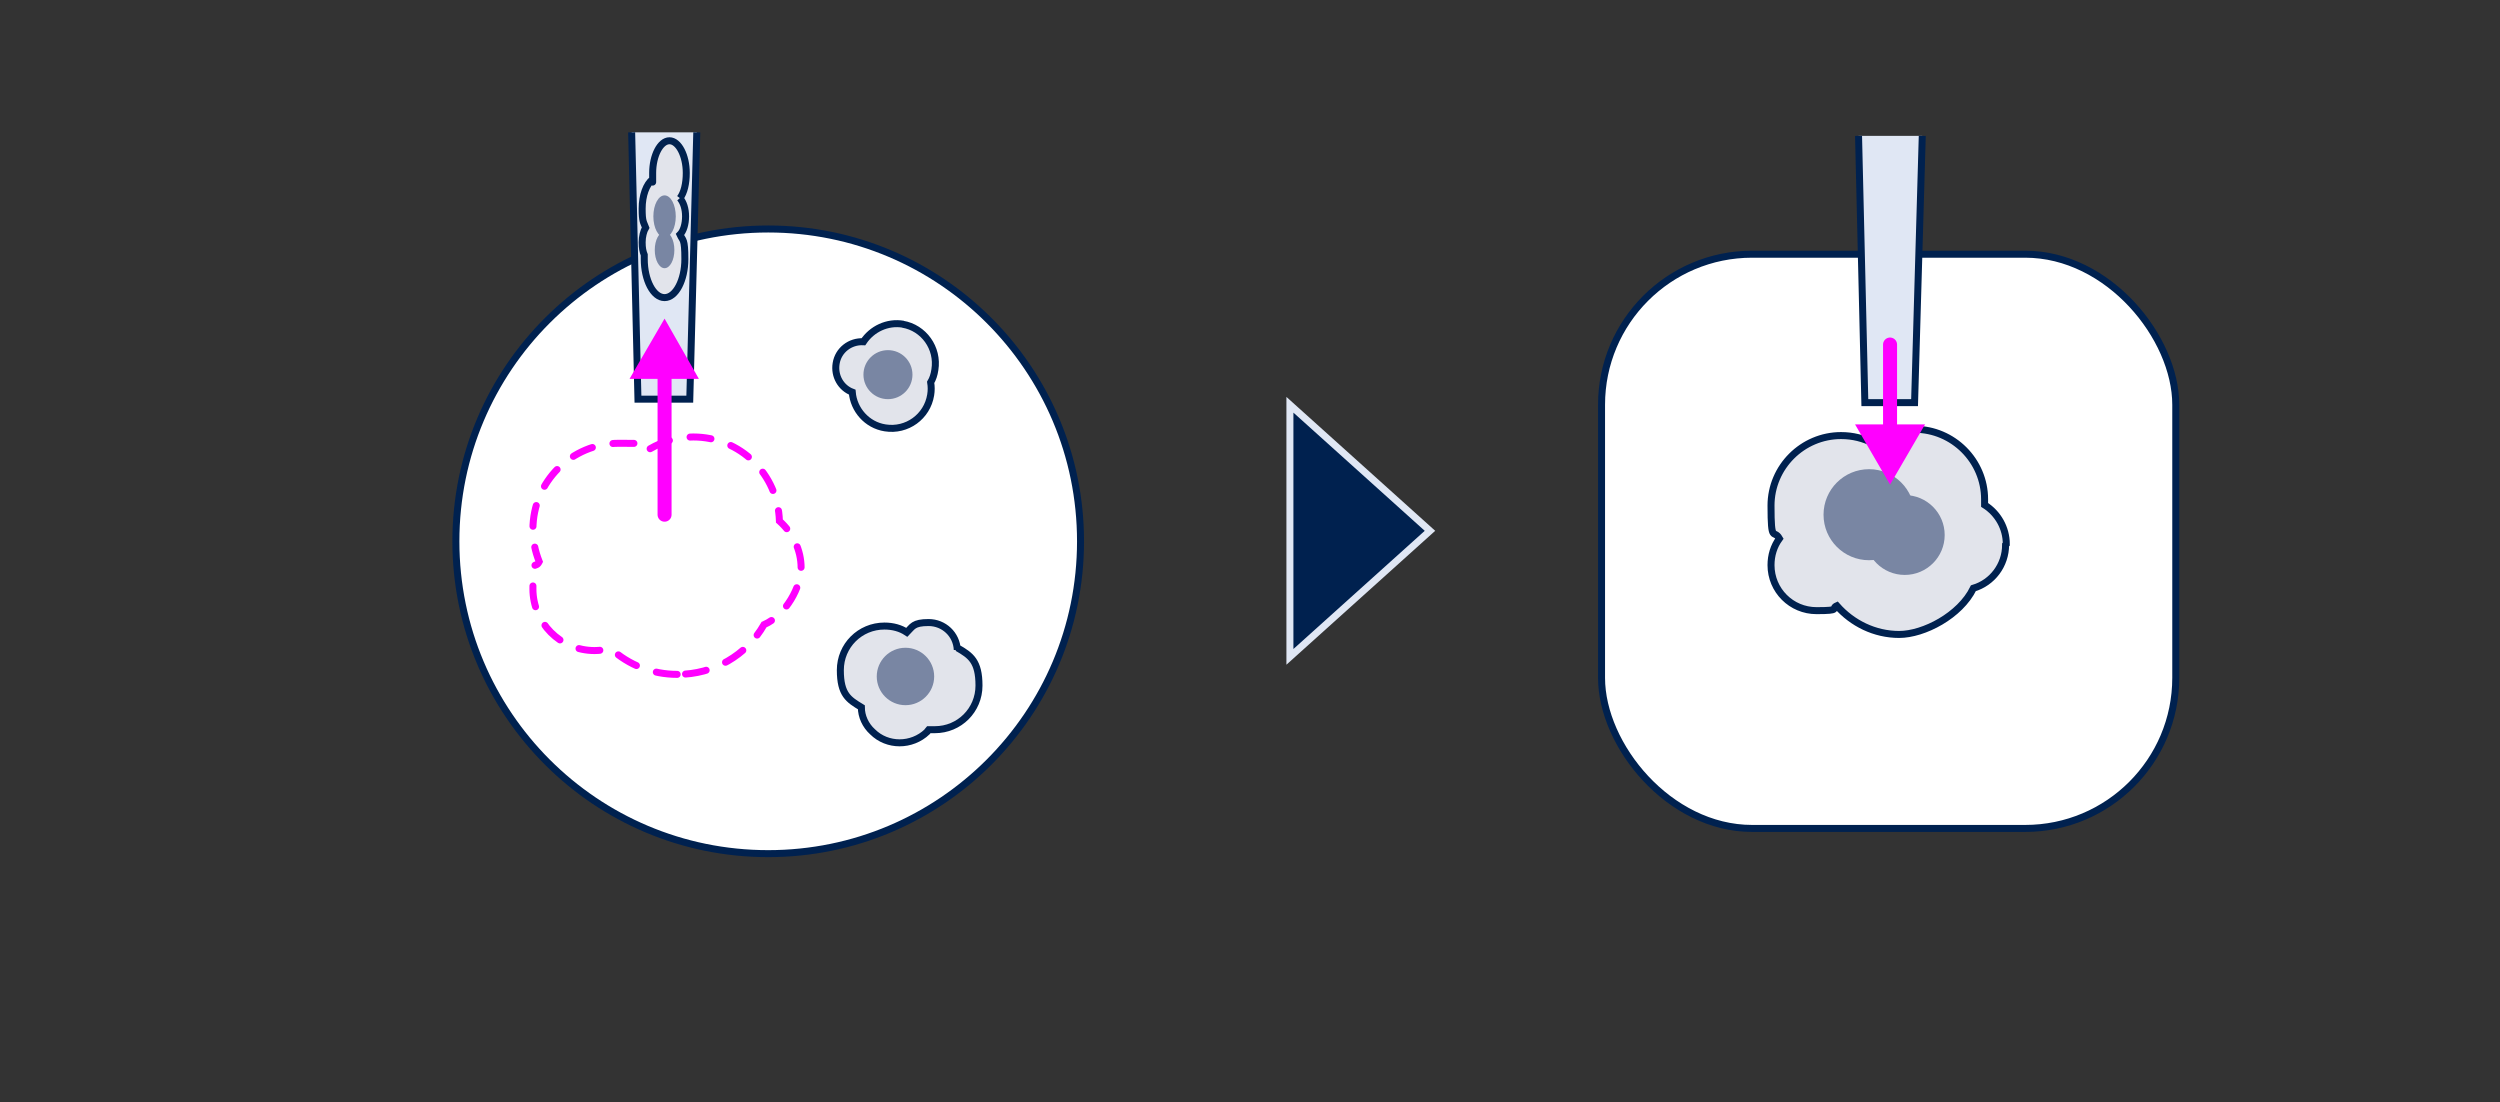 <?xml version="1.0" encoding="UTF-8"?>
<svg id="_レイヤー_1" data-name="レイヤー_1" xmlns="http://www.w3.org/2000/svg" version="1.1" viewBox="0 0 357 157.4">
  <rect x="0" y="0" width="357" height="157.4" fill="#333333" stroke="none"/>
  <!-- Generator: Adobe Illustrator 29.2.1, SVG Export Plug-In . SVG Version: 2.1.0 Build 116)  -->
  <defs>
    <style>
      .st0 {
        fill: #00214f;
        stroke: #e0e7f4;
      }

      .st0, .st1, .st2, .st3, .st4, .st5 {
        stroke-miterlimit: 10;
      }

      .st1 {
        stroke-dasharray: 3;
      }

      .st1, .st6, .st7, .st4, .st5 {
        fill: none;
      }

      .st1, .st7, .st4 {
        stroke: #f0f;
        stroke-linecap: round;
      }

      .st2 {
        fill: #fff;
      }

      .st2, .st3, .st5 {
        stroke: #00214f;
      }

      .st3 {
        fill: #e0e7f4;
      }

      .st8 {
        fill: #e2e4eb;
      }

      .st9 {
        isolation: isolate;
      }

      .st10 {
        fill: #f0f;
      }

      .st7 {
        stroke-linejoin: round;
      }

      .st7, .st4 {
        stroke-width: 2px;
      }

      .st11 {
        fill: #7986a3;
      }
    </style>
  </defs>
  <g class="st9">
    <g id="_レイヤー_11" data-name="_レイヤー_1">
      <circle class="st2" cx="109.7" cy="77.3" r="44.6"/>
      <rect class="st2" x="228.7" y="36.3" width="82" height="82" rx="21.5" ry="21.5"/>
      <polyline class="st3" points="265.4 19.4 266.3 57.5 273.4 57.5 274.5 19.4"/>
      <path class="st8" d="M129,46.3c-2.3-.4-4.5.7-5.7,2.5-1.9-.1-3.6,1.2-3.9,3.1-.3,1.8.7,3.5,2.3,4.1.2,2.5,2.1,4.7,4.7,5.1,3.1.5,6-1.6,6.5-4.7.1-.6.1-1.2,0-1.8.3-.5.5-1.1.6-1.8.5-3.1-1.6-6-4.6-6.5Z"/>
      <path class="st5" d="M129,46.3c-2.3-.4-4.5.7-5.7,2.5-1.9-.1-3.6,1.2-3.9,3.1-.3,1.8.7,3.5,2.3,4.1.2,2.5,2.1,4.7,4.7,5.1,3.1.5,6-1.6,6.5-4.7.1-.6.1-1.2,0-1.8.3-.5.5-1.1.6-1.8.5-3.1-1.6-6-4.6-6.5Z"/>
      <path class="st8" d="M136.7,92.8c-.1-2.2-1.9-3.9-4.1-3.9s-2.3.6-3.1,1.4c-.9-.6-2-.9-3.2-.9-3.5,0-6.3,2.8-6.3,6.3s1.2,4.2,3,5.3c0,1.3.6,2.6,1.6,3.5,2.1,2.1,5.6,2.1,7.8,0,0,0,.1-.2.2-.3.3,0,.6,0,.9,0,3.5,0,6.3-2.8,6.3-6.3s-1.2-4.3-3.1-5.4h0Z"/>
      <path class="st5" d="M136.7,92.8c-.1-2.2-1.9-3.9-4.1-3.9s-2.3.6-3.1,1.4c-.9-.6-2-.9-3.2-.9-3.5,0-6.3,2.8-6.3,6.3s1.2,4.2,3,5.3c0,1.3.6,2.6,1.6,3.5,2.1,2.1,5.6,2.1,7.8,0,0,0,.1-.2.2-.3.3,0,.6,0,.9,0,3.5,0,6.3-2.8,6.3-6.3s-1.2-4.3-3.1-5.4h0Z"/>
      <path class="st1" d="M96.7,96.3c-3.5,0-6.9-1.3-9.5-3.7-.8.2-1.6.3-2.3.3-4.9,0-8.8-4-8.8-8.8s.3-2.7.9-3.9c-.6-1.5-.9-3-.9-4.6,0-6.8,5.5-12.3,12.3-12.3s3,.3,4.4.8c1.9-1.1,4-1.7,6.2-1.7,6.7,0,12.1,5.3,12.3,12,1.9,1.7,3.1,4.1,3.1,6.7s-2.1,6.7-5.3,8.1c-2.5,4.4-7.2,7.1-12.3,7.1h0Z"/>
      <path class="st8" d="M286.5,77.7c0-2.3-1.2-4.4-3.1-5.6,0-.3,0-.5,0-.8,0-5.5-4.5-10-10-10s-4.3.7-5.9,2c-1.4-.7-2.9-1.1-4.6-1.1-5.5,0-10,4.5-10,10s.4,3.3,1.2,4.7c-.8,1.1-1.2,2.4-1.2,3.8,0,3.6,2.9,6.5,6.5,6.5s2-.3,2.9-.7c2.2,2.5,5.4,4.1,8.9,4.1s8.7-2.7,10.6-6.6c2.7-.8,4.6-3.3,4.6-6.2h0Z"/>
      <path class="st5" d="M286.5,77.7c0-2.3-1.2-4.4-3.1-5.6,0-.3,0-.5,0-.8,0-5.5-4.5-10-10-10s-4.3.7-5.9,2c-1.4-.7-2.9-1.1-4.6-1.1-5.5,0-10,4.5-10,10s.4,3.3,1.2,4.7c-.8,1.1-1.2,2.4-1.2,3.8,0,3.6,2.9,6.5,6.5,6.5s2-.3,2.9-.7c2.2,2.5,5.4,4.1,8.9,4.1s8.7-2.7,10.6-6.6c2.7-.8,4.6-3.3,4.6-6.2h0Z"/>
      <circle class="st11" cx="266.9" cy="73.5" r="6.5"/>
      <circle class="st11" cx="272" cy="76.4" r="5.7"/>
      <circle class="st11" cx="129.3" cy="96.6" r="4.1"/>
      <circle class="st11" cx="126.8" cy="53.5" r="3.5"/>
      <polygon class="st0" points="204.2 75.8 184.2 57.8 184.2 93.8 204.2 75.8"/>
      <rect class="st6" y="0" width="357" height="157.4"/>
      <polyline class="st3" points="90.2 18.9 91.1 57 98.5 57 99.5 18.9"/>
      <path class="st8" d="M97.1,28.3c.6-.8.9-2.1.9-3.6,0-2.5-1.1-4.6-2.4-4.6s-2.4,2.1-2.4,4.6,0,.6,0,.9c-.9.7-1.5,2.3-1.5,4.2s.2,1.9.5,2.7c-.3.5-.5,1.3-.5,2.1s.1,1.3.3,1.8c0,.2,0,.4,0,.6,0,3,1.3,5.5,2.9,5.5s2.9-2.5,2.9-5.5-.3-2.6-.7-3.5c.5-.5.8-1.5.8-2.6s-.3-2-.8-2.6h0Z"/>
      <path class="st5" d="M97.1,28.3c.6-.8.9-2.1.9-3.6,0-2.5-1.1-4.6-2.4-4.6s-2.4,2.1-2.4,4.6,0,.6,0,.9c-.9.7-1.5,2.3-1.5,4.2s.2,1.9.5,2.7c-.3.5-.5,1.3-.5,2.1s.1,1.3.3,1.8c0,.2,0,.4,0,.6,0,3,1.3,5.5,2.9,5.5s2.9-2.5,2.9-5.5-.3-2.6-.7-3.5c.5-.5.8-1.5.8-2.6s-.3-2-.8-2.6h0Z"/>
      <ellipse class="st11" cx="94.9" cy="30.9" rx="1.6" ry="3"/>
      <ellipse class="st11" cx="94.9" cy="35.7" rx="1.4" ry="2.6"/>
      <line class="st7" x1="94.9" y1="73.5" x2="94.9" y2="52.7"/>
      <polygon class="st10" points="99.8 54.1 94.9 45.5 89.9 54.1 99.8 54.1"/>
      <line class="st4" x1="269.9" y1="49.2" x2="269.9" y2="62"/>
      <polygon class="st10" points="264.9 60.6 269.9 69.2 274.9 60.6 264.9 60.6"/>
    </g>
  </g>
</svg>